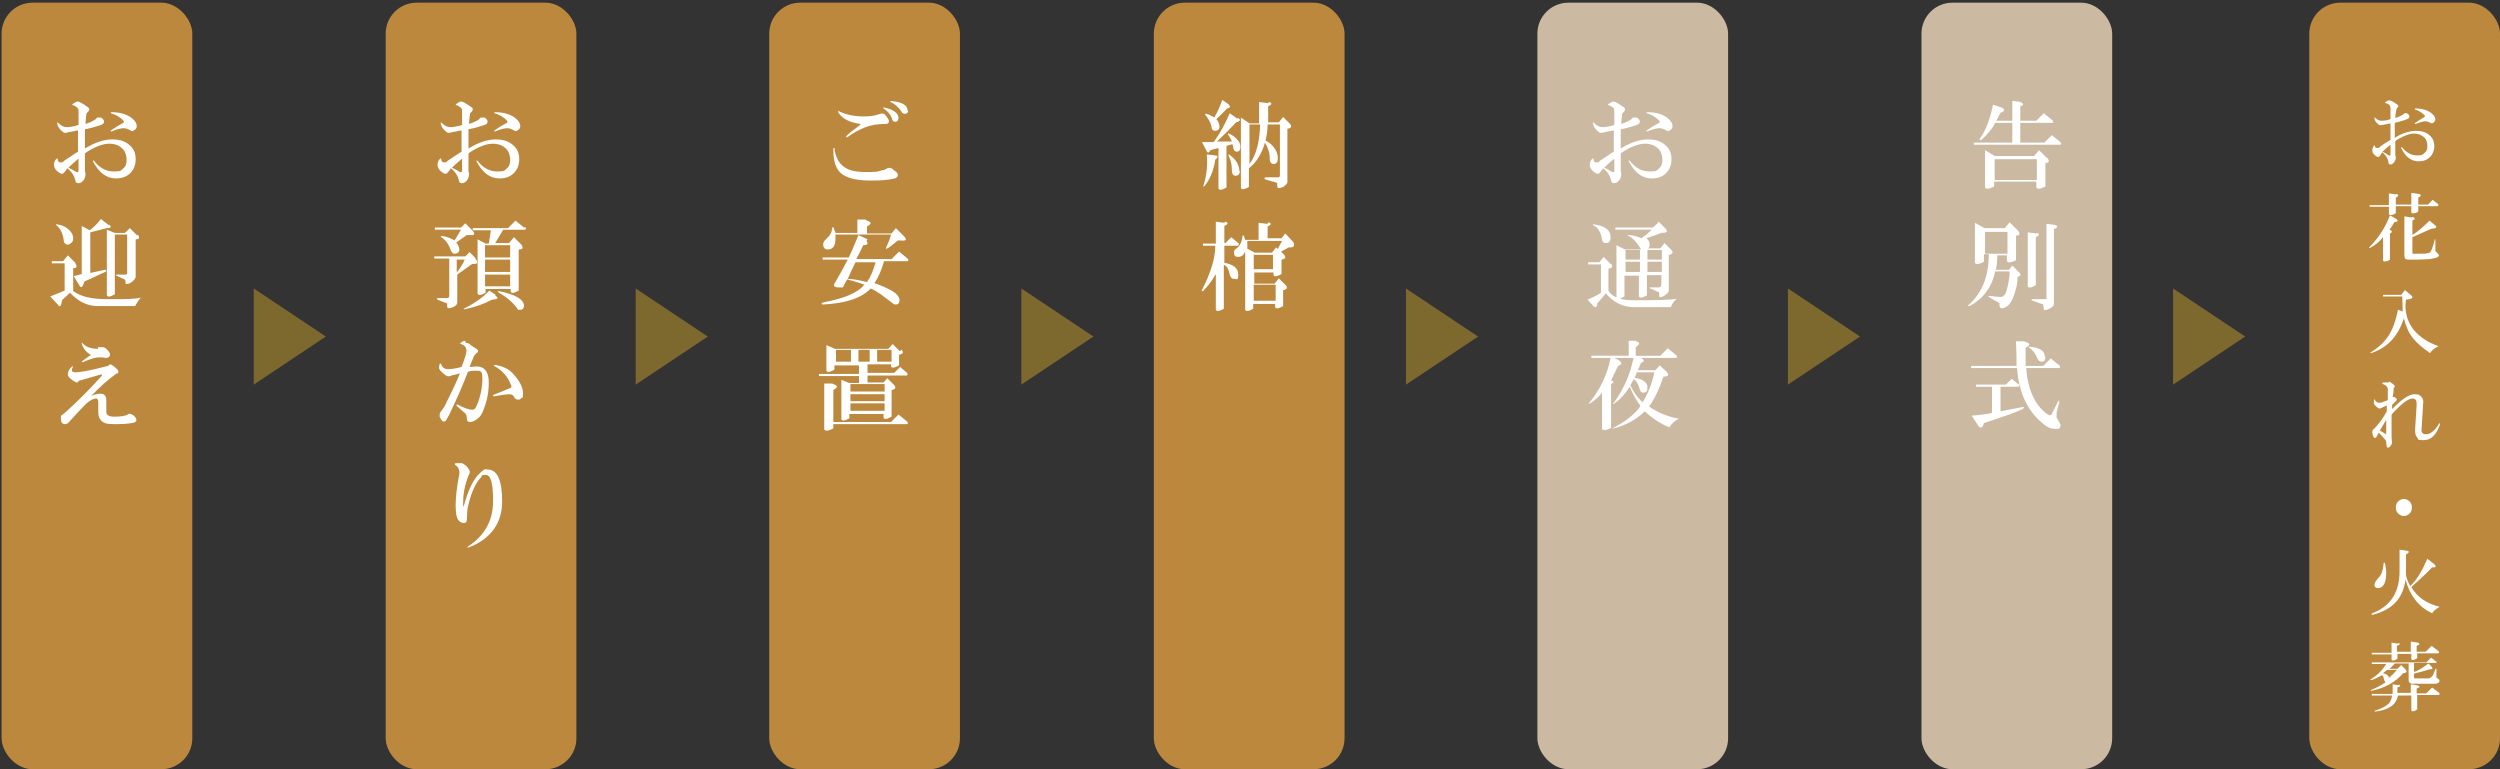 <?xml version="1.0" encoding="UTF-8"?>
<svg id="_レイヤー_1" data-name="レイヤー 1" xmlns="http://www.w3.org/2000/svg" width="468" height="144" viewBox="0 0 468 144">
  <rect x="0" y="0" width="468" height="144" fill="#333333" stroke="none"/>
  <rect x=".3" y=".5" width="35.7" height="143.5" rx="5.8" ry="5.8" style="fill: #bc883d;"/>
  <g>
    <path d="M16.2,21.2c-.1.8-.2,1.5-.2,2,.7-.2,1.3-.5,1.8-.8,0,0,.2-.2.4-.4.3,0,.5,0,.7,0,.2.1.4.3.5.5.2.4,0,.7-.5.9-.9.3-1.9.6-3,.8,0,1.2,0,2.4,0,3.6,1.8-1.1,3.5-1.7,5.1-1.7s2.6.4,3.5,1.3c.6.6.9,1.4.9,2.4s-.3,1.9-1,2.6-1.6,1-2.7,1c-1.8,0-3.2-1.1-4.3-3.2,0-.2,0-.2.2-.1,1,1.3,2.2,2,3.7,2s1.3-.2,1.8-.6.6-1,.6-1.6-.2-1.5-.7-2c-.7-.7-1.5-1-2.6-1s-2.8.6-4.5,1.8v3.4c.2.4.1.9-.1,1.4-.3.5-.7.8-1.1.8s-.6-.2-.6-.6c-.2-.8-.7-1.6-1.5-2.2-.2.3-.4.6-.6.8-.2.3-.5.3-.8.1-.7-.4-1-.9-1.1-1.4,0-.5.1-.9.4-1.2.2-.2.3-.2.3,0,0,.4.2.6.5.6s.5,0,.7-.3c1.1-.7,1.9-1.3,2.6-1.7v-4l-2,.4c-.2.1-.5.1-.7,0-.8-.6-1.1-1.1-1.2-1.7,0-.2,0-.3.3,0,.5.5,1,.7,1.5.7s1.2-.1,2.2-.4v-2.4c0-.4,0-.7-.2-.8-.2-.2-.5-.4-.8-.5-.2,0-.3-.1,0-.3.3-.2.6-.4.8-.4.3,0,.9.3,2,1.1.3.2.3.6-.2,1ZM12.8,31.4c.5.2,1,.5,1.5.8.2.1.4,0,.4-.2v-2.3c-.6.5-1.2,1-1.9,1.7ZM25,22.4c.4.4.6.8.6,1.2s-.2.6-.5.8c-.2.2-.5.2-.7,0-.5-.3-.9-.4-1.3-.4s-1.3.2-2.2.6c-.2,0-.3,0-.1-.2.7-.5,1.5-1,2.1-1.3.3-.1.4-.3.2-.5-.6-.7-1.4-1.1-2.3-1.4-.1-.1-.1-.2,0-.2,1.9,0,3.3.5,4.2,1.4Z" style="fill: #fff;"/>
    <path d="M14.1,49.3c.4.6.3.9-.4.9v4.3c1.4,1,3.4,1.5,6.3,1.5h1.1c2.5,0,4.3,0,5.3-.3-.4.4-.8,1-1.1,1.6h-7c-1.9,0-3.6-.8-5.2-2.5l-1.5,1.4c-.1,1.1-.4,1.4-.7.9l-1.5-1.6,2.7-1.1v-5.1h-2.4v-.4h2.1l.9-1.1,1.4,1.4ZM13.7,44.6c0,.4-.1.7-.4.9s-.4.3-.6.3c-.5,0-.8-.4-.8-1.1-.2-1.1-.6-1.9-1.3-2.5-.2-.1-.2-.2,0-.2,1,.1,1.8.5,2.4,1.1.5.5.7,1,.7,1.5ZM20.5,42.1c.4.4.3.6-.5.6l-3.1.8v7.6l2.7-.6c.3,0,.4.2.1.4l-3.9,1.8c-.3,1-.6,1.3-.9.8l-1.1-1.8,1.5-.4v-9l1.5.8c.7-.5,1.4-1.2,2.1-2.1l1.4,1.1ZM25.8,43.9c.4.6.3.9-.4.9v7c0,.3-.3.6-.5.8-.2.2-.5.4-.8.5-.4.1-.6.1-.6,0v-.5c0,0-.1-.2-.2-.3l-1.5-.7c-.1,0-.1-.2,0-.2.6,0,1.2,0,1.8,0,0,0,.2-.1.2-.2v-7.3h-2.3v11.2l-.4.2c-.6.3-.9.3-1.1,0v-12.3l1.5.6h1.9l.9-.9,1.4,1.4Z" style="fill: #fff;"/>
    <path d="M22.1,69.4c.2.3,0,.5-.4.6-1.5,1.1-3,2.4-4.6,4.1.7-.3,1.3-.4,1.7-.4.7,0,1.1.4,1.1,1.2v2.2c0,.6.5.9,1.5.9s2-.1,2.5-.4c.2-.2.5-.2.8,0,.3.1.6.4.8.8.1.3,0,.6-.4.7-.7.2-1.9.3-3.6.3s-2-.2-2.5-.6c-.4-.4-.6-.9-.6-1.6v-2c0-.4-.2-.6-.4-.6-.5,0-1.1.3-1.9,1-.9.9-1.9,2-3,3.2-.3.4-.6.6-.9.6-.5,0-.8-.3-.8-1s0-.6.2-.7.7-.6,1.4-1.2c1.6-1.5,3.7-3.5,6-6.1.2-.2.1-.3-.1-.3l-4.2,1.2c0,.3-.3.4-.6.2-.4-.2-.8-.5-1.1-.8-.2-.2-.3-.4-.3-.6,0-.6.3-1.1.8-1.5.2,0,.2,0,.1.2-.2.3-.2.6,0,.8.1,0,.3.1.5.1,1,0,3-.4,6.1-1.2l.4-.3c.3,0,.8.4,1.4,1ZM18.3,65c.3,0,.6,0,.9,0,.3,0,.5.1.8.4.4.4.6.7.6,1s-.2.5-.6.6c-.2,0-.5,0-.8-.1-.3,0-.6,0-.7,0-.7,0-1.6.3-3,.9-.2,0-.3,0-.1-.2.4-.3.9-.7,1.4-1,.2,0,.2-.2,0-.3-.8-.5-1.3-1.2-1.5-2,0-.2,0-.2.1-.1.7.8,1.7,1.1,3,1.1Z" style="fill: #fff;"/>
  </g>
  <rect x="72.2" y=".5" width="35.7" height="143.5" rx="5.8" ry="5.8" style="fill: #bc883d;"/>
  <g>
    <path d="M88,21.2c-.1.8-.2,1.5-.2,2,.7-.2,1.3-.5,1.8-.8,0,0,.2-.2.4-.4.3,0,.5,0,.7,0,.2.1.4.3.5.5.2.4,0,.7-.5.9-.9.3-1.9.6-3,.8,0,1.2,0,2.4,0,3.6,1.8-1.1,3.5-1.7,5.1-1.7s2.6.4,3.5,1.3c.6.6.9,1.4.9,2.4s-.3,1.9-1,2.6c-.7.7-1.6,1-2.7,1-1.8,0-3.2-1.1-4.3-3.2,0-.2,0-.2.2-.1,1,1.3,2.2,2,3.7,2s1.3-.2,1.8-.6.6-1,.6-1.6-.2-1.5-.7-2c-.7-.7-1.5-1-2.6-1s-2.8.6-4.5,1.8v3.4c.2.4.1.9-.1,1.4-.3.5-.7.8-1.1.8s-.6-.2-.6-.6c-.2-.8-.7-1.6-1.5-2.2-.2.3-.4.6-.6.8-.2.3-.5.3-.8.1-.7-.4-1-.9-1.1-1.4,0-.5.1-.9.4-1.2.2-.2.3-.2.3,0,0,.4.2.6.5.6s.5,0,.7-.3c1.1-.7,1.9-1.3,2.6-1.7v-4l-2,.4c-.2.1-.5.1-.7,0-.8-.6-1.1-1.1-1.2-1.7,0-.2,0-.3.3,0,.5.5,1,.7,1.5.7s1.2-.1,2.2-.4v-2.4c0-.4,0-.7-.2-.8-.2-.2-.5-.4-.8-.5-.2,0-.3-.1,0-.3.3-.2.6-.4.8-.4.3,0,.9.3,2,1.1.3.2.3.6-.2,1ZM84.6,31.4c.5.2,1,.5,1.5.8.2.1.4,0,.4-.2v-2.3c-.6.5-1.2,1-1.9,1.7ZM96.8,22.4c.4.4.6.8.6,1.2s-.2.6-.5.8c-.2.2-.5.2-.7,0-.5-.3-.9-.4-1.3-.4s-1.3.2-2.2.6c-.2,0-.3,0-.1-.2.7-.5,1.5-1,2.1-1.3.3-.1.4-.3.2-.5-.6-.7-1.4-1.1-2.3-1.4-.1-.1-.1-.2,0-.2,1.9,0,3.3.5,4.2,1.4Z" style="fill: #fff;"/>
    <path d="M89,48.4c.6.8.4,1.1-.6,1l-2.8,2v5.2c0,.5-.5.9-1.5,1.1-.2,0-.4,0-.4-.4v-.5l-1.8-.7c-.2-.2-.1-.3.1-.3h1.6c.3,0,.5-.1.5-.4v-7h-2.8v-.4h5.8l.8-.8,1.1,1.1ZM88.5,43.2c.3.4.4.6.1.8-.1,0-.2,0-.3,0h-.9l-2,1.4c.3.3.5.7.6,1.3,0,.5-.4.8-.9.8-.3,0-.5-.2-.7-.6-.4-1.2-1-2-1.8-2.5-.2-.1-.1-.2.1-.2.8,0,1.6.4,2.4.8l1.2-2h-4.9v-.4h4.9l.8-.8,1.3,1.3ZM85.5,51c.6-.7,1.1-1.5,1.5-2.4h-1.5v2.4ZM92.7,55.3c.7.5.6.7-.6.8-1.5.8-3.2,1.4-5.1,1.8-.3,0-.3-.1,0-.2,1.8-.9,3.4-2,4.6-3.3l1.2.8ZM98.3,42.5c.2.2.2.4,0,.5h-4.1l-1.5,2.5h2.6l.9-1.1,1.4,1.4c.4.6.3.9-.5.9v7.7l-.4.2c-.6.3-.9.3-1.1,0v-.5h-4.7v.7l-.4.2c-.6.3-.9.3-1.1,0v-10.2l1.5.8h.6l.4-2.5h-3.4v-.4h6.6l1.4-1.4,1.6,1.3ZM90.8,48.2h4.7v-2.3h-4.7v2.3ZM90.8,50.9h4.7v-2.3h-4.7v2.3ZM90.8,53.6h4.7v-2.2h-4.7v2.2ZM98.1,57.2c0,.5-.3.8-.7.8s-.5,0-.6-.3c-.9-1.2-2-2.1-3.4-2.9-.3-.2-.3-.3,0-.3,3,.6,4.6,1.5,4.7,2.7Z" style="fill: #fff;"/>
    <path d="M87.2,64.2c.3,0,.5,0,.8.3.4.3.8.6,1.2.8.4.3.4.6,0,.8-.2.2-.4.4-.5.6l-.8,2c.4,0,.8-.1,1.3-.1,1.5,0,2.3,1,2.3,3s-.4,3.7-1.1,5.4c-.2.5-.5,1-.9,1.3-.6.5-1.1.7-1.5.7s-.6-.2-.6-.6-.1-.9-.4-1.1l-1.5-1.3c-.1-.2,0-.3.1-.3,1.3.7,2.2,1,2.8,1s.7-.5,1.1-1.4c.5-1.4.8-2.8.8-4.4s-.4-1.5-1.2-1.5-.8,0-1.5.2c-1,2.6-2.1,5.1-3.3,7.6-.3.7-.6,1.1-.8,1.5-.3.3-.5.3-.8,0-.1-.2-.3-.4-.4-.7,0-.3,0-.6.1-.8.3-.3.5-.7.8-1.1,1-2,2-4,2.9-6.2l-1.6.4c-.4.2-.7.2-1,0-.7-.5-1.1-.9-1.3-1.3,0-.3,0-.6.1-.8,0-.2.2-.2.3,0,.2.6.6.9,1.3.9s1.3-.1,2.5-.4c.7-1.8,1-2.8.9-3.2,0-.5-.4-.9-1-1.1-.2,0-.2-.1,0-.3.3-.2.5-.3.8-.3ZM95.9,69.8c1.3,1.4,2,2.6,2,3.8s-.1.7-.4,1-.3.2-.5.2c-.3,0-.6-.1-.7-.4-.2-.4-.5-.6-.9-.6s-1.4.1-2.9.4c-.2,0-.3-.1-.1-.3,1-.4,2.1-.8,3.2-1.3.1,0,.2-.2.1-.4-.6-1.7-1.7-2.9-3.2-3.7-.1-.1,0-.2.1-.2,1.4.2,2.5.7,3.3,1.5Z" style="fill: #fff;"/>
    <path d="M86.5,86.7c.6.3,1,.7,1.3,1.2.2.3.2.6,0,.9-.7,1.7-1.1,3.4-1.1,5.3s0,.6,0,.7c0,0,0,0,.1,0,.8-3,1.8-5.1,3-6.2s1-.7,1.5-.7c1.8,0,2.7,2,2.7,6s-2.1,7-6.3,8.6c-.2,0-.3,0-.1-.2,3.1-2,4.7-4.8,4.7-8.5s-.5-4.9-1.4-4.9-.6.1-.8.4c-1.2,1.2-2,3.2-2.6,6,0,.5-.1,1.1-.1,1.8s-.2.8-.6.8-.8-.2-1.1-.7c-.3-.5-.4-1.4-.4-2.7s.2-3.4.7-5.8c0-.7-.1-1.2-.7-1.6-.2-.1-.2-.3,0-.4.3,0,.6,0,.9,0Z" style="fill: #fff;"/>
  </g>
  <polygon points="61 63 47.5 72 47.5 54 61 63 61 63" style="fill: #7d682e;"/>
  <rect x="144" y=".5" width="35.7" height="143.5" rx="5.8" ry="5.8" style="fill: #bc883d;"/>
  <g>
    <path d="M156.2,28.1c.3,1.2.7,2.2,1.4,2.8.9.9,2.3,1.3,4.4,1.3s2.1,0,3-.3c.4,0,.8-.2,1.1-.4.2-.1.5-.1.8,0,.4.3.7.6,1,.8.3.5.2.9-.4,1.1-1.1.3-2.6.4-4.5.4-2.8,0-4.8-.5-5.8-1.6-.8-.8-1.2-2.2-1.2-4.2,0-.4.2-.4.3,0ZM161.5,21.8c1.2,0,2.2-.1,3-.4.5-.2.8-.2,1.1,0,.4.4.6.8.8,1.1,0,.4,0,.7-.6.7-1.5,0-2.8.2-4,.7-1,.4-2.1,1-3.2,1.8-.2,0-.3,0-.1-.3.7-.7,1.6-1.3,2.5-2,.1-.1.1-.2,0-.2-2-.3-3.4-1-4.1-2.2,0-.2,0-.3.3-.1,1.3.6,2.8.9,4.6.9ZM168.2,22c0,.5-.2.8-.6.8s-.5-.2-.6-.5c-.2-.7-.7-1.4-1.6-2-.1-.1-.1-.2,0-.2,1.9.4,2.8,1.1,2.8,2ZM170,20.7c0,.4-.2.6-.6.6s-.6-.2-.7-.5c-.5-.7-1.1-1.3-2-1.7-.1-.1,0-.2.1-.2,2.1.2,3.1.8,3.1,1.8Z" style="fill: #fff;"/>
    <path d="M162.2,45.1c.4.5.2.8-.6.8-.4.8-.8,1.7-1.3,2.6h6.6l1.4-1.4,1.6,1.3c.2.2.2.4,0,.5h-4.4c-.5,1.7-1.1,3.1-1.8,4.1,1.4.5,2.5,1,3.2,1.4.9.5,1.4,1.1,1.5,1.7,0,.6-.2.9-.7.9-.3,0-.5-.1-.8-.4-.8-.6-1.5-1.1-2-1.5-.6-.4-1.2-.8-1.9-1.1-1.7,1.8-4.7,2.8-8.9,3-.4,0-.4-.2,0-.4,3.9-.7,6.5-1.8,7.7-3.3-1-.4-2.1-.7-3.2-1-.3.5-.6,1-.8,1.5-.1,0-.4,0-.7,0s-.5,0-.7-.1c-.2,0-.3-.2-.3-.4.7-1.2,1.6-2.8,2.6-4.7h-4.7v-.4h4.9c.6-1.3,1.2-2.7,1.8-4.2l1.7.8ZM162.3,41.3c.9.3.9.6,0,1.1v1.3h4.6l.8-1,1.5,1.5c.4.4.5.7.2.8s-.5,0-1.3,0c-.6.5-1.1.9-1.8,1.4-.5.3-.6.2-.3-.3.3-.7.6-1.4.8-2.2h-10.4c0,.8,0,1.4-.1,1.7-.2.8-.7,1.1-1.4,1.1-.5,0-.8-.4-.8-.9s.2-.7.6-1.1c.7-.6,1-1.2,1.1-2,0-.2.1-.3.3,0,0,.2.2.5.3.9h4.1v-2.5h1.5ZM160.2,49c-.4.8-.9,1.8-1.5,3.2.8,0,2,.2,3.6.6.7-1,1.2-2.2,1.6-3.7h-3.7Z" style="fill: #fff;"/>
    <path d="M168.8,65.5c.4.5.2.8-.5.9v2l-.4.2c-.6.3-.9.3-1.1,0v-.4h-4.4v1.6h5l1.1-1.1,1.3,1.1c.2.2.1.4-.1.5h-7.3v1.3h3l.7-.8,1.3,1.3c.4.5.2.8-.5.9v5l-.4.2c-.6.3-.9.3-1.1,0v-.7h-6.4v.8l-.4.2c-.6.3-.9.3-1.1,0v-7.4l1.5.6h1.8v-1.3h-7.5v-.4h7.5v-1.6h-4.6v.8l-.4.2c-.6.3-.9.3-1.1,0v-4.8l1.6.7h10l.8-.9,1.3,1.3ZM156,71.9c.9.3.9.6,0,1.1v6h10.8l1.4-1.4,1.6,1.3c.2.2.2.4,0,.5h-13.8v.8l-.4.2c-.7.3-1.1.3-1.3,0v-8.6h1.5ZM156.5,67.7h2.8v-2.2h-2.8v2.2ZM159.2,73.3h6.4v-1.4h-6.4v1.4ZM159.2,75.1h6.4v-1.3h-6.4v1.3ZM159.2,76.9h6.4v-1.4h-6.4v1.4ZM160.7,67.7h2.1v-2.2h-2.1v2.2ZM164.2,67.7h2.7v-2.2h-2.7v2.2Z" style="fill: #fff;"/>
  </g>
  <polygon points="204.7 63 191.2 72 191.2 54 204.7 63 204.7 63" style="fill: #7d682e;"/>
  <polygon points="132.5 63 119 72 119 54 132.5 63 132.5 63" style="fill: #7d682e;"/>
  <rect x="216" y=".5" width="35.7" height="143.5" rx="5.8" ry="5.8" style="fill: #bc883d;"/>
  <g>
    <path d="M231.8,22.1c.5.3.4.6-.4.8-1.2,1.3-2.4,2.5-3.6,3.6h2.8c-.1-.4-.4-.8-.7-1.3-.1-.2,0-.3.1-.2.6.2,1.1.6,1.5,1,.4.4.7.9.7,1.4,0,.6-.1.9-.6,1-.4,0-.6-.2-.7-.6,0-.2-.1-.5-.2-.8l-1.1.3v7.8l-.4.2c-.6.3-.9.3-1.1,0v-7.6l-1.5.4c-.3.6-.6.6-.8,0l-.8-1.5h2.2c1.1-1.5,2.1-3.3,3-5.4l1.4,1ZM227.5,29.1c.6,0,.5.4,0,.8-.3,2-1,3.7-2,4.9-.2.2-.3.2-.2-.1.6-1.9.8-3.9.6-5.8l1.6.2ZM230,19.6c.4.3.3.6-.3.7-.6.7-1.3,1.3-2,2,.3.3.5.8.6,1.3,0,.5-.2.8-.7.9-.5,0-.8-.2-.8-.8-.2-.8-.6-1.5-1.1-2.1-.2-.2-.1-.3.1-.3.5.1,1,.4,1.5.7.6-1,1.1-2.1,1.5-3.3l1.3.9ZM232.1,32c0,.6-.3.9-.8.9-.5,0-.7-.4-.7-1.1,0-1-.2-1.9-.6-2.6-.1-.3,0-.4.2-.2,1.2.9,1.8,1.9,1.8,3ZM237.6,19.1c.6.2.5.5-.2.8v3h2l.8-1,1.3,1.3c.4.5.2.8-.5.9v10c0,.3-.4.6-.8.9-.8.3-1.1.3-1.1-.2,0-.4,0-.6-.1-.6l-2.1-.6c-.3-.2-.3-.3,0-.4h2.3c.3,0,.4-.1.4-.4v-9.5h-2.3c0,1.2-.2,2.2-.4,3,.6.3,1.1.7,1.5,1.2.5.6.8,1.3.8,2.1s-.2,1-.7,1.1c-.5,0-.8-.3-.8-1,0-1.2-.4-2.2-.9-3-.6,2.1-1.6,3.7-3,4.8v3.5l-.4.2c-.6.3-.9.3-1.1,0v-13.2l1.6,1.1h1.8v-4l1.6.2ZM233.9,30.7c1.3-1.7,1.9-4.2,2-7.4h-2v7.4Z" style="fill: #fff;"/>
    <path d="M229.4,41.5c.6.2.5.5-.2.8v3.2h.2l1.1-1.1,1.3,1.1c.2.2.1.4-.1.5h-2.5v3.2c1.7.3,2.6,1,2.6,2.2s-.3.8-.8.8-.6-.3-.8-.8c-.2-1.1-.6-1.7-1.1-1.8v8.2l-.4.2c-.6.3-.9.3-1.1,0v-6.7c-.8,1.4-1.6,2.4-2.4,3.2-.2,0-.3,0-.2-.2,1.6-3.1,2.5-5.9,2.5-8.3h-2.3v-.4h2.4v-4.1l1.6.2ZM237.5,41.6c.6.2.5.5-.2.8v2.2h2.6l.7-.9,1.5,1.6c.4.8,0,1.1-.8,1l-1.5.8.6.6c.4.5.2.8-.5.9v2.7l-.4.2c-.6.3-.9.3-1.1,0v-.5h-3.6v2.1h3.8l.8-1,1.3,1.3c.4.5.2.8-.5.9v3l-.4.2c-.6.3-.9.3-1.1,0v-.6h-4.1v.9l-.4.2c-.6.3-.9.3-1.1,0v-11c-.2.7-.7,1.1-1.3,1.1s-.8-.3-.8-.8.2-.6.6-.9c.6-.5.9-1.2,1-2.2,0-.2.1-.2.3,0,0,.3.2.5.2.7h2.5v-3.2l1.6.2ZM233.4,46.5l1.5.8h3.2l.8-1,.3.3.8-1.5h-6.5c0,.5,0,1,0,1.5ZM234.7,50.4h3.6v-2.7h-3.6v2.7ZM234.7,56.3h4.1v-3h-4.1v3Z" style="fill: #fff;"/>
  </g>
  <rect x="287.8" y=".5" width="35.7" height="143.5" rx="5.8" ry="5.8" style="fill: #ccb9a2;"/>
  <g>
    <path d="M303.7,21.2c-.1.8-.2,1.5-.2,2,.7-.2,1.3-.5,1.8-.8,0,0,.2-.2.4-.4.3,0,.5,0,.7,0,.2.1.4.3.5.5.2.4,0,.7-.5.9-.9.3-1.9.6-3,.8,0,1.2,0,2.4,0,3.6,1.8-1.1,3.5-1.7,5.1-1.7s2.6.4,3.5,1.3c.6.6.9,1.4.9,2.4s-.3,1.9-1,2.6c-.7.7-1.6,1-2.7,1-1.8,0-3.2-1.1-4.3-3.2,0-.2,0-.2.2-.1,1,1.3,2.2,2,3.7,2s1.3-.2,1.8-.6.6-1,.6-1.6-.2-1.5-.7-2c-.7-.7-1.5-1-2.6-1s-2.8.6-4.5,1.8v3.4c.2.4.1.9-.1,1.4-.3.5-.7.8-1.1.8s-.6-.2-.6-.6c-.2-.8-.7-1.6-1.5-2.2-.2.3-.4.6-.6.8-.2.3-.5.3-.8.1-.7-.4-1-.9-1.1-1.4,0-.5.1-.9.4-1.2.2-.2.3-.2.3,0,0,.4.2.6.5.6s.5,0,.7-.3c1.1-.7,1.9-1.3,2.6-1.7v-4l-2,.4c-.2.1-.5.1-.7,0-.8-.6-1.1-1.1-1.2-1.7,0-.2,0-.3.3,0,.5.5,1,.7,1.5.7s1.2-.1,2.2-.4v-2.4c0-.4,0-.7-.2-.8-.2-.2-.5-.4-.8-.5-.2,0-.3-.1,0-.3.3-.2.6-.4.8-.4.3,0,.9.3,2,1.1.3.2.3.6-.2,1ZM300.3,31.4c.5.2,1,.5,1.5.8.2.1.4,0,.4-.2v-2.3c-.6.5-1.2,1-1.9,1.7ZM312.5,22.4c.4.4.6.8.6,1.2s-.2.6-.5.8c-.2.2-.5.2-.7,0-.5-.3-.9-.4-1.3-.4s-1.3.2-2.2.6c-.2,0-.3,0-.1-.2.7-.5,1.5-1,2.1-1.3.3-.1.4-.3.2-.5-.6-.7-1.4-1.1-2.3-1.4-.1-.1-.1-.2,0-.2,1.9,0,3.3.5,4.2,1.4Z" style="fill: #fff;"/>
    <path d="M301.6,49.4c.4.5.2.8-.5.9v4.1c.6,1.1,2,1.7,4.1,1.8,4.7,0,7.6,0,8.7-.3-.6.5-.9,1-1.1,1.6-2.6,0-4.9,0-6.8,0-2.2,0-4-.9-5.4-2.6-.5.7-1.1,1.3-1.6,1.9,0,.8-.4.9-.8.4l-1-1.1c.9-.4,1.8-.8,2.5-1.3v-5.3h-2.4v-.4h2.1l.8-1,1.3,1.3ZM301.5,44.4c0,.8-.3,1.1-.9,1.1s-.7-.4-.8-1.2c-.3-1.1-.8-1.8-1.5-2.1-.2-.1-.2-.2.1-.2,2.1.3,3.1,1.1,3.1,2.4ZM310.5,41.5l1.3,1.3c.5.6.2.8-.8.8-.8.3-1.8.7-2.8,1,.4.3.6.7.6,1.1s0,.6-.3.8h2.3l.8-1,1.3,1.3c.4.5.2.8-.5.9v6.7c0,.3-.3.6-.9,1-.6.3-.9.3-.9,0v-.6c0,0,0,0-.1-.1-.5-.2-1-.5-1.6-.7-.2-.1-.2-.2.1-.2h1.5c.3,0,.5-.2.5-.6v-1.7h-2.7v3.8l-.4.2c-.6.3-.9.3-1.1,0v-3.9h-2.7v3.9l-.4.2c-.6.3-.9.3-1.1,0v-9.8l1.6.8h3c-.1-.2-.3-.5-.5-.8-.6-.8-1.1-1.4-1.8-1.7-.3-.1-.3-.2,0-.2.8,0,1.6.3,2.4.6.7-.5,1.3-1,1.9-1.6h-6.8v-.4h7l.8-.7ZM304.3,48.6h2.7v-1.8h-2.7v1.8ZM304.3,50.9h2.7v-1.9h-2.7v1.9ZM308.4,48.6h2.7v-1.8h-2.7v1.8ZM308.4,50.9h2.7v-1.9h-2.7v1.9Z" style="fill: #fff;"/>
    <path d="M306.2,63.9c.8.1.9.5,0,1.1v1.6h4.6l1.4-1.4,1.6,1.3c.2.2.2.4,0,.5h-6.6c.7.4.7.7,0,.9-.2.5-.4,1-.6,1.4h3.3l.8-.9,1.3,1.2c.5.6.3.9-.6.9-.8,2.4-1.7,4.2-2.7,5.6,1.7,1.2,3.6,1.9,5.6,2.3-.7.3-1.3.8-1.8,1.6-1.7-.7-3.2-1.7-4.6-3-1.5,1.5-3.5,2.6-5.8,3.2-.3,0-.4,0-.1-.1,2.5-1.3,4.2-2.7,5.1-4.1-.9-1.2-1.5-2.4-2-3.6-.9,1.4-1.9,2.5-3,3.2-.2,0-.3,0,0-.2,1.9-2.6,3.1-5.4,3.7-8.4h-3.6l.8.4c.7.5.7.8-.1,1.1-.5,1-.9,1.9-1.3,2.7.6.2.6.4,0,.7v8.2l-.4.2c-.7.3-1.1.3-1.3,0v-6.8c-.6.8-1.3,1.4-2.2,2-.3.1-.4,0-.1-.2,2-2.5,3.3-5.2,3.9-8.3h-3.6v-.4h7v-2.8h1.5ZM306.4,69.8c-.1.3-.3.6-.4.9,1.6.3,2.4.9,2.4,1.8s-.3,1-.8,1-.6-.4-.8-1.1c-.2-.7-.6-1.2-1-1.4-.2.4-.4.8-.6,1.1.5,1.1,1.2,2.2,2.3,3.2.9-1.4,1.7-3.3,2.2-5.6h-3.4Z" style="fill: #fff;"/>
  </g>
  <polygon points="276.7 63 263.2 72 263.2 54 276.7 63 276.7 63" style="fill: #7d682e;"/>
  <rect x="359.7" y=".5" width="35.7" height="143.5" rx="5.8" ry="5.8" style="fill: #ccb9a2;"/>
  <g>
    <path d="M378.2,19.1c.7.3.7.6,0,.8v2.7h3l1.4-1.4,1.6,1.3c.2.2.2.4,0,.5h-6v3.7h4.5l1.4-1.4,1.6,1.3c.2.2.2.4,0,.5h-16.2v-.4h7.2v-3.7h-3.2c-.6,1.2-1.5,2.2-2.6,3.2-.3,0-.4,0-.3-.2,1.1-1.5,1.9-3.6,2.5-6.4l1.5.5c.8.3.8.7-.1,1l-.8,1.5h3v-3.7l1.7.2ZM383.3,29.6c.4.6.3.9-.4.9v4.4l-.4.2c-.7.3-1.1.3-1.3,0v-1.1h-7.9v.9l-.4.2c-.7.3-1.1.3-1.3,0v-7l1.8,1.1h7.4l.9-1.1,1.4,1.4ZM373.4,33.7h7.9v-3.9h-7.9v3.9Z" style="fill: #fff;"/>
    <path d="M377.8,43.2c.4.6.3.9-.4.9v4.6l-.4.2c-.7.3-1.1.3-1.3,0v-1.1h-1.8c0,1.1-.1,2-.3,2.7h2.5l.6-.8,1.3,1.3c.4.4.3.7-.3.8,0,1.3-.3,2.3-.6,3.2-.3,1.1-.8,1.9-1.3,2.3-1.1.7-1.6.5-1.5-.5,0,0-.1-.1-.4-.3-.5-.3-1-.5-1.4-.8-.4-.2-.4-.3,0-.3l1.9.2c.6,0,1-.4,1.2-1.1.4-1.4.6-2.6.6-3.7h-2.7c-.6,2.9-2.2,5.1-4.8,6.5-.3,0-.4,0-.2-.2,2.5-2.2,3.8-5.3,3.8-9.5h-.9v1.4l-.4.2c-.7.3-1.1.3-1.3,0v-7.5l1.8,1h3.8l.9-1.1,1.4,1.4ZM371.6,47.5h4.2v-4.1h-4.2v4.1ZM381.3,43.6c.6.2.5.5-.2.8v9l-.4.2c-.6.3-.9.3-1.1,0v-10.1l1.6.2ZM384.7,42.1c.6.2.5.5-.2.8v13.9c0,.5-.4.8-1.1,1.1-.5.2-.8.2-.8,0,0-.3-.1-.5-.1-.8s-.2-.1-.6-.3c-.5-.2-1-.4-1.4-.5-.3-.2-.3-.3,0-.3.9,0,1.6,0,2.2,0s.4-.1.4-.4v-13.7l1.6.2Z" style="fill: #fff;"/>
    <path d="M377.9,71.9c.2.2.1.4-.1.5h-3.3v4.6c1.6-.3,3-.6,4.1-.8.4,0,.4.1,0,.4-1.2.6-3.6,1.4-7.2,2.6-.2.8-.6,1.1-1,.6l-1.3-2c1.6-.1,2.9-.3,3.8-.5v-4.9h-3v-.4h5.6l1.1-1.1,1.3,1.1ZM379.2,64c.9.3.9.6,0,1.1,0,.8,0,1.9,0,3.4h3.3l1.4-1.4,1.6,1.3c.2.2.2.4,0,.5h-6.2c.3,4,1.6,6.9,3.9,8.6.4.3.7.3.9,0,.2-.5.6-1.2,1.1-2.2.2-.4.3-.4.3,0l-.5,1.9c0,.4,0,.8,0,1,.1.2.4.6.7,1.2.1.4,0,.7-.4.9-.3,0-.8,0-1.3-.1-.5-.1-1.1-.5-1.8-1.1-2.8-2.4-4.3-5.8-4.6-10.2h-8.6v-.4h8.5c0-1,0-2.6-.1-4.6h1.5ZM382.9,66.8c0,.6-.2.9-.7.9-.4,0-.6-.2-.8-.6-.3-.8-.8-1.5-1.4-1.9-.3-.2-.3-.3,0-.3,1.9.2,2.8.8,2.8,1.9Z" style="fill: #fff;"/>
  </g>
  <rect x="432.3" y=".5" width="35.7" height="143.5" rx="5.8" ry="5.8" style="fill: #bc883d;"/>
  <g>
    <path d="M448.6,20.5c-.1.6-.2,1.1-.2,1.6.6-.2,1-.4,1.4-.6,0,0,.2-.2.3-.3.2,0,.4,0,.5,0,.1.1.3.2.4.4.1.3,0,.6-.4.7-.7.3-1.5.5-2.3.7,0,.9,0,1.9,0,2.8,1.4-.9,2.8-1.3,4-1.3s2,.3,2.7,1c.5.5.7,1.1.7,1.9s-.3,1.5-.8,2c-.5.5-1.2.8-2.1.8-1.4,0-2.5-.8-3.3-2.5,0-.1,0-.2.2-.1.8,1,1.7,1.5,2.8,1.5s1-.2,1.4-.5.5-.7.5-1.3-.2-1.2-.5-1.5c-.5-.5-1.2-.8-2-.8s-2.2.5-3.5,1.4v2.7c.2.3.1.7-.1,1.1-.3.4-.5.6-.8.6s-.4-.2-.4-.5c-.1-.7-.5-1.2-1.1-1.8-.2.2-.3.4-.5.7-.2.2-.4.3-.6.1-.5-.3-.8-.7-.8-1.1,0-.4.1-.7.3-.9.1-.1.2-.1.2,0,0,.3.1.4.4.4s.4,0,.5-.2c.8-.6,1.5-1,2-1.3v-3.1l-1.6.3c-.2.1-.4,0-.5,0-.6-.4-.9-.9-.9-1.3,0-.2,0-.2.2,0,.4.4.7.5,1.1.5s.9,0,1.7-.3v-1.9c0-.3,0-.5-.2-.7-.1-.2-.4-.3-.7-.4-.2,0-.2-.1,0-.2.2-.2.4-.3.7-.3.2,0,.7.2,1.5.8.3.2.2.4-.2.8ZM446,28.4c.4.2.8.4,1.2.7.2.1.3,0,.3-.2v-1.8c-.5.4-1,.8-1.5,1.3ZM455.4,21.4c.3.3.5.6.5.9s-.1.4-.4.7c-.2.1-.4.1-.5,0-.4-.2-.7-.3-1-.3s-1,.2-1.8.5c-.2,0-.2,0-.1-.2.6-.4,1.1-.7,1.6-1,.2-.1.3-.2.2-.4-.5-.5-1.1-.9-1.8-1.1-.1-.1,0-.2,0-.2,1.5,0,2.6.4,3.3,1.1Z" style="fill: #fff;"/>
    <path d="M448.5,36.3c.6.1.6.4,0,.7v1.3h2.9v-2.2l1.4.2c.5.1.5.4-.1.7v1.3h1.8l.9-.9,1,.8c.1.1.1.3-.1.4h-3.6v1l-.3.2c-.5.2-.9.2-1,0v-1.2h-2.9v1.3l-.3.2c-.5.2-.9.2-1,0v-1.4h-3.6v-.3h3.6v-2.2l1.3.2ZM448.7,41.1c.3.3.1.4-.5.5-.3.5-.5.9-.9,1.4.6.2.6.5.1.7v4.9l-.3.2c-.5.2-.9.2-1,0v-4.4c-.7.9-1.5,1.5-2.4,2-.2,0-.3,0-.1-.2,1.8-1.8,3-3.8,3.8-5.9l1.2.7ZM451.6,40.6c.6.2.6.4,0,.7v2.7c1.1-.7,2.1-1.6,3.2-2.7l1.2,1c.2.3,0,.5-.8.5l-3.6,1.6v2.8c0,.2,0,.3.2.3.3,0,.7,0,1.1,0,.8,0,1.5,0,1.9-.2.3-.1.6-.9,1-2.5,0,0,0,0,.1,0v2.2c.1.1.3.3.5.5.3.3.2.5-.2.7-.3.1-.7.2-1.3.3-.5,0-1.3.1-2.5.1s-1.1,0-1.6,0c-.5,0-.7-.2-.7-.7v-7.4l1.3.2Z" style="fill: #fff;"/>
    <path d="M451.5,55.4c.3.4-.1.6-1.1.7-.1.7-.1,1.2-.1,1.5.1,1.6.6,2.9,1.5,4.1,1.1,1.3,2.6,2.4,4.7,3.1-.8.4-1.3.8-1.6,1.3-1.3-.9-2.4-1.8-3.2-2.8-.8-1-1.3-2.2-1.7-3.7-1.1,3.4-3.1,5.5-6.1,6.5-.3,0-.3,0,0-.2,1.3-.8,2.4-1.8,3.2-3,.8-1.2,1.4-2.9,1.8-4.9l.9.3c0-1-.1-1.9-.1-2.8h-3.6v-.3h3.4l.7-.9,1.3,1.1Z" style="fill: #fff;"/>
    <path d="M447.2,71.4c.4.2.7.4,1,.7.2.2.1.4-.1.5,0,.7-.1,1.2-.2,1.7.1,0,.2,0,.3,0l.4.3c.1.1.1.2,0,.4-.3.3-.5.5-.8.8v.8c1.8-1.9,3.2-2.8,4.2-2.8s.9.2,1.3.5c.3.3.4.8.3,1.4l-.3,4.8c0,.5.3.8.8.8.9,0,1.7-.7,2.5-2,.1-.1.2-.1.2.1-.7,2-1.7,3-3.1,3s-.9-.2-1.2-.5c-.3-.3-.4-.8-.4-1.4l.3-4.8c0-.7-.2-1.1-.8-1.1-.8,0-2.1,1-3.9,3,0,1.3,0,2.5,0,3.8,0,.5,0,1,.1,1.3,0,.4-.2.7-.5,1-.3.2-.4.1-.5-.1,0-.2-.1-.4-.1-.7,0-.3-.1-.6-.3-.7-.3-.4-.7-.8-1.1-1.2l-.5.9c-.2.1-.3.1-.4,0-.2-.3-.3-.6-.3-1s.1-.5.3-.6c.9-.9,1.7-2,2.4-3.3v-1.1c0,0-1.1.5-1.1.5-.1.1-.3.1-.5,0-.3-.2-.6-.5-.8-.8,0-.3,0-.5,0-.7,0-.2.1-.2.2,0,.2.3.4.5.8.5s.8-.2,1.6-.5v-2c0-.4-.3-.8-.9-1-.2,0-.2-.2,0-.3.3,0,.7,0,1.1,0ZM446.7,81.3v-2.7c-.4.7-.8,1.3-1.2,2l1.2.7Z" style="fill: #fff;"/>
    <path d="M450,96.6c-.4,0-.8-.2-1.1-.5-.3-.3-.4-.7-.4-1.1s.1-.8.4-1.1.7-.5,1.1-.5.8.2,1.1.5c.3.3.4.7.4,1.1s-.1.8-.4,1.1c-.3.3-.7.5-1.1.5Z" style="fill: #fff;"/>
    <path d="M450.6,103.1c.5.1.4.4-.2.7v3.8c.1.7.4,1.4.8,2.1,1.2-1.1,2.2-2.8,3.2-5.1l1.4,1.1c.3.4.1.6-.5.5-1.2,1.3-2.6,2.5-3.9,3.7,1.1,1.9,2.9,3.1,5.3,3.7-.7.4-1.2.8-1.4,1.2-2.6-1.2-4.2-3.4-5-6.3-.4,3.5-2.5,5.7-6.2,6.6-.2,0-.2-.2,0-.3,3.4-1.3,5.1-3.9,5.1-7.9v-4l1.4.2ZM445.2,110.1c-.4,0-.7-.2-.7-.6s.3-.8.8-1.4c.5-.5.8-1.3.9-2.5,0-.4.2-.4.3,0,.1.5.2,1.1.2,1.5,0,2-.5,3-1.6,3Z" style="fill: #fff;"/>
    <path d="M456.1,123.7c.1.1.1.3-.1.4h-4.1v1.7c.9-.3,1.8-.9,2.7-1.6l.6.6c.3.4.2.5-.4.5-1,.3-2,.6-2.9.8v.7c0,.1,0,.2.3.2.8,0,1.6,0,2.4,0,.3,0,.6-.3.8-.5.2-.4.3-.8.5-1.2.1-.2.2-.2.2,0v1.5c0,0,0,.1.2.2.4.2.5.5.2.8-.2.1-.4.2-.7.2-1.4,0-2.8,0-4.2,0-.4,0-.7-.3-.7-.6v-3.2h-2.6c-.3.4-.7.7-1,1h1.5l.7-.7.8.8c.4.4.2.7-.4.7-1.5,1.7-3.4,2.8-5.9,3.3-.3,0-.3,0,0-.2,1-.4,1.9-.9,2.6-1.4-.2-.1-.3-.4-.4-.8,0-.2-.1-.4-.3-.5-.7.4-1.3.7-1.9.9-.3,0-.4,0-.1-.2,1.3-.8,2.2-1.8,2.8-2.8h-2.7v-.3h10.2l.9-.9,1,.8ZM449,128.1c.5.2.4.4-.2.6,0,.3,0,.6,0,1h2.5v-1.6l1.3.2c.5.2.4.4-.2.6v.9h1.8l1.1-1.1,1.3,1c.1.1.1.3,0,.4h-4.1v2.7l-.3.2c-.4.2-.7.2-.8,0v-2.8h-2.5c-.3,1.7-1.7,2.7-4.2,3-.3,0-.3-.1,0-.2,1-.3,1.7-.7,2.1-1,.6-.4.9-1,1-1.8h-3.8v-.3h3.9c0-.5,0-1.1,0-1.8l1.3.2ZM448.9,120.3c.5.2.4.4-.2.6v1.1h2.6v-1.9l1.3.2c.5.2.4.4-.2.6v1.1h1.7l1.1-1.1,1.3,1c.1.1.1.3,0,.4h-4v.9l-.3.2c-.4.2-.7.2-.8,0v-1h-2.6v.9l-.3.2c-.4.2-.7.2-.8,0v-1h-3.7v-.3h3.7v-1.9l1.3.2ZM446.9,125.4c-.3.2-.5.4-.8.6.7.2,1.1.5,1.1.9.6-.5,1.1-1,1.5-1.5h-1.9Z" style="fill: #fff;"/>
  </g>
  <polygon points="420.3 63 406.8 72 406.8 54 420.3 63 420.3 63" style="fill: #7d682e;"/>
  <polygon points="348.2 63 334.7 72 334.7 54 348.2 63 348.2 63" style="fill: #7d682e;"/>
</svg>